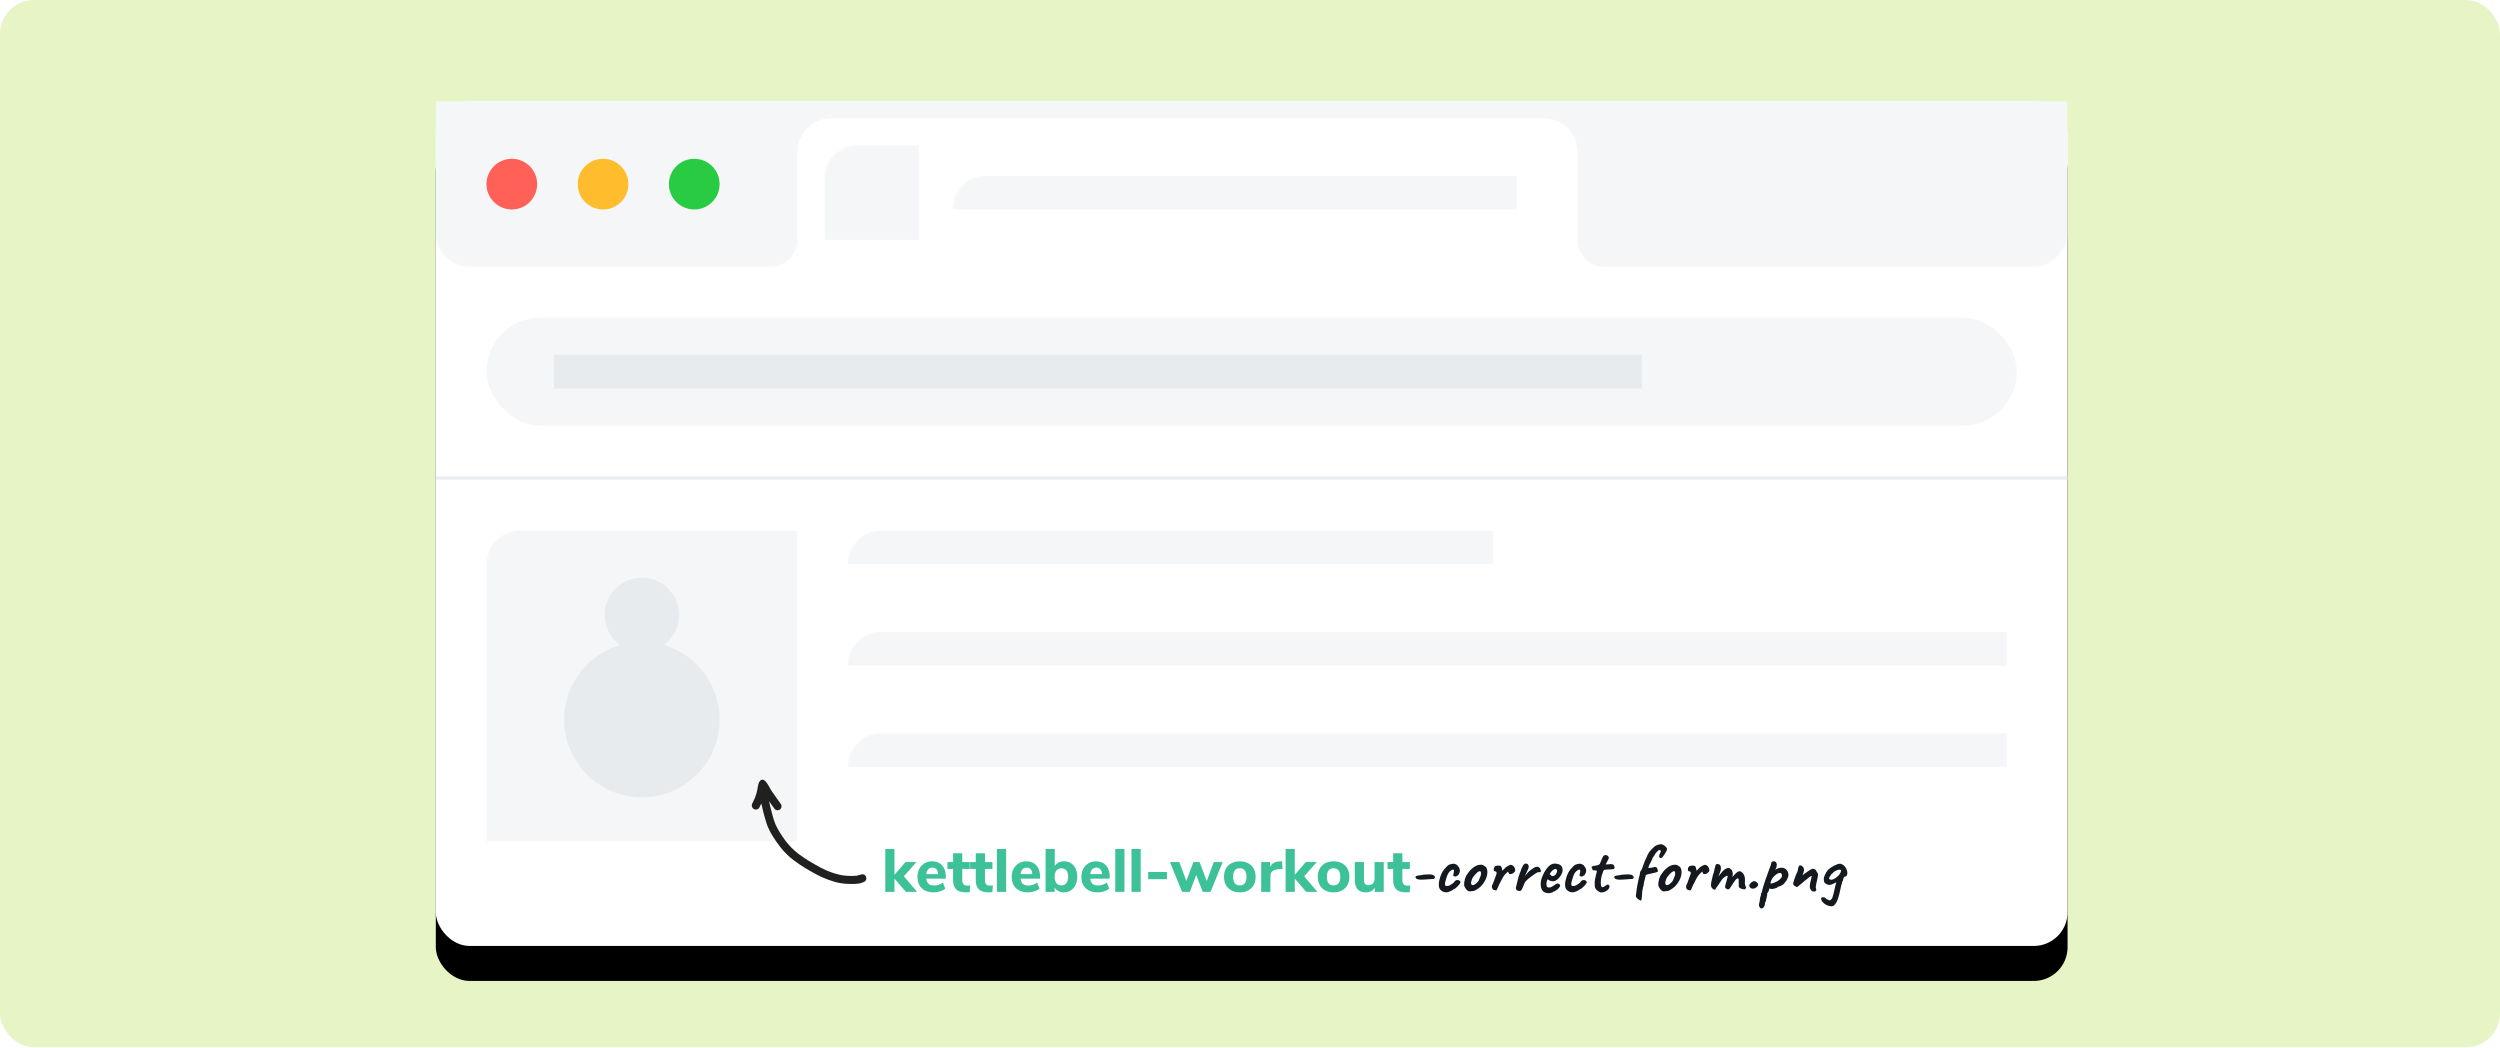 <?xml version="1.0" encoding="UTF-8"?>
<svg width="1500px" height="629px" viewBox="0 0 1500 629" version="1.1" xmlns="http://www.w3.org/2000/svg" xmlns:xlink="http://www.w3.org/1999/xlink">
    <!-- Generator: Sketch 56.3 (81716) - https://sketch.com -->
    <title>graphic-visual-8</title>
    <desc>Created with Sketch.</desc>
    <defs>
        <rect id="path-1" x="0" y="0" width="979.054" height="506.757" rx="20.27"></rect>
        <filter x="-7.4%" y="-10.1%" width="114.7%" height="128.4%" filterUnits="objectBoundingBox" id="filter-3">
            <feOffset dx="0" dy="21" in="SourceAlpha" result="shadowOffsetOuter1"></feOffset>
            <feGaussianBlur stdDeviation="20.5" in="shadowOffsetOuter1" result="shadowBlurOuter1"></feGaussianBlur>
            <feColorMatrix values="0 0 0 0 0   0 0 0 0 0   0 0 0 0 0  0 0 0 0.05 0" type="matrix" in="shadowBlurOuter1"></feColorMatrix>
        </filter>
    </defs>
    <g id="Page-1" stroke="none" stroke-width="1" fill="none" fill-rule="evenodd">
        <g id="hires-graphics" transform="translate(-250, -6107)">
            <g id="graphic-visual-8" transform="translate(250, 6107)">
                <rect id="Rectangle" fill="#E7F5C6" x="0" y="0" width="1500" height="628.378" rx="20.27"></rect>
                <g id="Group" transform="translate(261.486, 60.811)">
                    <mask id="mask-2" fill="white">
                        <use xlink:href="#path-1"></use>
                    </mask>
                    <g id="Rectangle">
                        <use fill="black" fill-opacity="1" filter="url(#filter-3)" xlink:href="#path-1"></use>
                        <use fill="#FFFFFF" fill-rule="evenodd" xlink:href="#path-1"></use>
                    </g>
                    <g id="Group-19" mask="url(#mask-2)">
                        <g transform="translate(0, 129.73)">
                            <rect id="Rectangle" fill="#F4F6F8" x="30.405" y="0" width="918.243" height="64.865" rx="32.432"></rect>
                            <rect id="Rectangle-Copy" fill="#E7EBEE" x="70.946" y="22.297" width="652.703" height="20.27"></rect>
                            <rect id="Rectangle" fill="#EAEDF2" x="0" y="95.27" width="979.054" height="2.027"></rect>
                        </g>
                    </g>
                    <rect id="Rectangle" fill="#F4F6F8" mask="url(#mask-2)" x="247.297" y="257.432" width="387.162" height="20.27"></rect>
                    <rect id="Rectangle" fill="#F4F6F8" mask="url(#mask-2)" x="30.405" y="257.432" width="186.486" height="186.486"></rect>
                    <circle id="Oval" fill="#E7EBEE" mask="url(#mask-2)" cx="123.649" cy="308.108" r="22.297"></circle>
                    <circle id="Oval-Copy-3" fill="#E7EBEE" mask="url(#mask-2)" cx="123.649" cy="370.946" r="46.622"></circle>
                    <path d="M288.803,474.324 L282.053,474.324 L275.193,466.334 L275.193,474.324 L269.684,474.324 L269.684,448.601 L275.193,448.601 L275.193,464.072 L281.797,456.446 L288.365,456.446 L280.849,464.984 L288.803,474.324 Z M305.988,466.407 L294.312,466.407 C294.482,467.842 294.951,468.882 295.717,469.526 C296.483,470.171 297.572,470.493 298.982,470.493 C299.907,470.493 300.825,470.341 301.737,470.037 C302.649,469.733 303.482,469.301 304.236,468.742 L305.696,472.427 C304.82,473.108 303.756,473.643 302.503,474.032 C301.251,474.422 299.992,474.616 298.727,474.616 C295.711,474.616 293.333,473.783 291.594,472.117 C289.855,470.451 288.985,468.182 288.985,465.312 C288.985,463.488 289.362,461.87 290.116,460.459 C290.87,459.049 291.916,457.948 293.254,457.157 C294.592,456.367 296.112,455.972 297.815,455.972 C300.32,455.972 302.309,456.786 303.78,458.416 C305.252,460.046 305.988,462.259 305.988,465.057 L305.988,466.407 Z M297.961,459.766 C296.915,459.766 296.082,460.101 295.461,460.77 C294.841,461.439 294.458,462.405 294.312,463.67 L301.354,463.67 C301.281,462.381 300.959,461.408 300.387,460.751 C299.816,460.095 299.007,459.766 297.961,459.766 Z M318.868,470.566 C319.427,470.566 320.011,470.53 320.619,470.457 L320.327,474.47 C319.622,474.568 318.916,474.616 318.211,474.616 C315.486,474.616 313.498,474.02 312.245,472.828 C310.993,471.636 310.366,469.824 310.366,467.392 L310.366,460.532 L306.973,460.532 L306.973,456.409 L310.366,456.409 L310.366,451.155 L315.876,451.155 L315.876,456.409 L320.364,456.409 L320.364,460.532 L315.876,460.532 L315.876,467.355 C315.876,469.496 316.873,470.566 318.868,470.566 Z M332.477,470.566 C333.036,470.566 333.62,470.53 334.228,470.457 L333.936,474.47 C333.231,474.568 332.526,474.616 331.82,474.616 C329.096,474.616 327.107,474.02 325.855,472.828 C324.602,471.636 323.976,469.824 323.976,467.392 L323.976,460.532 L320.582,460.532 L320.582,456.409 L323.976,456.409 L323.976,451.155 L329.485,451.155 L329.485,456.409 L333.973,456.409 L333.973,460.532 L329.485,460.532 L329.485,467.355 C329.485,469.496 330.482,470.566 332.477,470.566 Z M336.673,474.324 L336.673,448.601 L342.182,448.601 L342.182,474.324 L336.673,474.324 Z M362.542,466.407 L350.866,466.407 C351.036,467.842 351.505,468.882 352.271,469.526 C353.037,470.171 354.126,470.493 355.536,470.493 C356.461,470.493 357.379,470.341 358.291,470.037 C359.203,469.733 360.036,469.301 360.791,468.742 L362.25,472.427 C361.374,473.108 360.31,473.643 359.057,474.032 C357.805,474.422 356.546,474.616 355.281,474.616 C352.265,474.616 349.887,473.783 348.148,472.117 C346.409,470.451 345.539,468.182 345.539,465.312 C345.539,463.488 345.916,461.87 346.67,460.459 C347.424,459.049 348.47,457.948 349.808,457.157 C351.146,456.367 352.666,455.972 354.369,455.972 C356.874,455.972 358.863,456.786 360.334,458.416 C361.806,460.046 362.542,462.259 362.542,465.057 L362.542,466.407 Z M354.515,459.766 C353.469,459.766 352.636,460.101 352.016,460.77 C351.395,461.439 351.012,462.405 350.866,463.67 L357.908,463.67 C357.835,462.381 357.513,461.408 356.941,460.751 C356.37,460.095 355.561,459.766 354.515,459.766 Z M376.954,455.972 C378.511,455.972 379.885,456.349 381.077,457.103 C382.269,457.857 383.199,458.933 383.868,460.332 C384.537,461.73 384.872,463.354 384.872,465.203 C384.872,467.051 384.537,468.687 383.868,470.11 C383.199,471.533 382.263,472.64 381.059,473.43 C379.855,474.221 378.486,474.616 376.954,474.616 C375.714,474.616 374.595,474.355 373.597,473.832 C372.6,473.309 371.834,472.585 371.299,471.661 L371.299,474.324 L365.862,474.324 L365.862,448.601 L371.372,448.601 L371.372,458.818 C371.907,457.918 372.667,457.218 373.652,456.72 C374.637,456.221 375.738,455.972 376.954,455.972 Z M375.349,470.42 C376.638,470.42 377.635,469.964 378.341,469.052 C379.046,468.14 379.399,466.857 379.399,465.203 C379.399,463.573 379.046,462.326 378.341,461.463 C377.635,460.599 376.638,460.168 375.349,460.168 C374.059,460.168 373.062,460.611 372.357,461.499 C371.651,462.387 371.299,463.646 371.299,465.276 C371.299,466.93 371.651,468.201 372.357,469.089 C373.062,469.976 374.059,470.42 375.349,470.42 Z M404.355,466.407 L392.68,466.407 C392.85,467.842 393.318,468.882 394.084,469.526 C394.851,470.171 395.939,470.493 397.35,470.493 C398.274,470.493 399.193,470.341 400.105,470.037 C401.017,469.733 401.85,469.301 402.604,468.742 L404.064,472.427 C403.188,473.108 402.124,473.643 400.871,474.032 C399.618,474.422 398.359,474.616 397.095,474.616 C394.078,474.616 391.701,473.783 389.961,472.117 C388.222,470.451 387.353,468.182 387.353,465.312 C387.353,463.488 387.73,461.87 388.484,460.459 C389.238,459.049 390.284,457.948 391.622,457.157 C392.959,456.367 394.48,455.972 396.182,455.972 C398.688,455.972 400.676,456.786 402.148,458.416 C403.62,460.046 404.355,462.259 404.355,465.057 L404.355,466.407 Z M396.328,459.766 C395.282,459.766 394.449,460.101 393.829,460.77 C393.209,461.439 392.826,462.405 392.68,463.67 L399.722,463.67 C399.649,462.381 399.326,461.408 398.755,460.751 C398.183,460.095 397.374,459.766 396.328,459.766 Z M407.676,474.324 L407.676,448.601 L413.185,448.601 L413.185,474.324 L407.676,474.324 Z M417.418,474.324 L417.418,448.601 L422.927,448.601 L422.927,474.324 L417.418,474.324 Z M427.415,466.699 L427.415,462.393 L438.689,462.393 L438.689,466.699 L427.415,466.699 Z M466.747,456.409 L472.111,456.409 L464.85,474.324 L460.18,474.324 L456.239,464.218 L452.408,474.324 L447.774,474.324 L440.477,456.409 L446.096,456.409 L450.328,467.757 L454.561,456.409 L458.282,456.409 L462.551,467.866 L466.747,456.409 Z M482.4,474.616 C480.503,474.616 478.836,474.233 477.401,473.467 C475.966,472.701 474.859,471.618 474.081,470.22 C473.303,468.821 472.914,467.173 472.914,465.276 C472.914,463.378 473.303,461.73 474.081,460.332 C474.859,458.933 475.966,457.857 477.401,457.103 C478.836,456.349 480.503,455.972 482.4,455.972 C484.297,455.972 485.964,456.349 487.399,457.103 C488.834,457.857 489.941,458.933 490.719,460.332 C491.497,461.73 491.886,463.378 491.886,465.276 C491.886,467.173 491.497,468.821 490.719,470.22 C489.941,471.618 488.834,472.701 487.399,473.467 C485.964,474.233 484.297,474.616 482.4,474.616 Z M482.4,470.42 C485.076,470.42 486.414,468.705 486.414,465.276 C486.414,463.549 486.067,462.259 485.374,461.408 C484.68,460.557 483.689,460.131 482.4,460.131 C479.724,460.131 478.386,461.846 478.386,465.276 C478.386,468.705 479.724,470.42 482.4,470.42 Z M508.05,460.496 L504.949,460.824 C503.416,460.97 502.334,461.402 501.701,462.12 C501.069,462.837 500.753,463.792 500.753,464.984 L500.753,474.324 L495.243,474.324 L495.243,456.409 L500.534,456.409 L500.534,459.438 C501.434,457.37 503.295,456.239 506.116,456.045 L507.722,455.935 L508.05,460.496 Z M528.993,474.324 L522.243,474.324 L515.384,466.334 L515.384,474.324 L509.874,474.324 L509.874,448.601 L515.384,448.601 L515.384,464.072 L521.988,456.446 L528.555,456.446 L521.039,464.984 L528.993,474.324 Z M538.662,474.616 C536.765,474.616 535.099,474.233 533.664,473.467 C532.228,472.701 531.122,471.618 530.343,470.22 C529.565,468.821 529.176,467.173 529.176,465.276 C529.176,463.378 529.565,461.73 530.343,460.332 C531.122,458.933 532.228,457.857 533.664,457.103 C535.099,456.349 536.765,455.972 538.662,455.972 C540.559,455.972 542.226,456.349 543.661,457.103 C545.096,457.857 546.203,458.933 546.981,460.332 C547.759,461.73 548.149,463.378 548.149,465.276 C548.149,467.173 547.759,468.821 546.981,470.22 C546.203,471.618 545.096,472.701 543.661,473.467 C542.226,474.233 540.559,474.616 538.662,474.616 Z M538.662,470.42 C541.338,470.42 542.676,468.705 542.676,465.276 C542.676,463.549 542.329,462.259 541.636,461.408 C540.943,460.557 539.951,460.131 538.662,460.131 C535.986,460.131 534.649,461.846 534.649,465.276 C534.649,468.705 535.986,470.42 538.662,470.42 Z M568.764,456.409 L568.764,474.324 L563.4,474.324 L563.4,471.77 C562.841,472.695 562.105,473.4 561.193,473.886 C560.28,474.373 559.253,474.616 558.109,474.616 C555.847,474.616 554.163,473.99 553.056,472.737 C551.949,471.484 551.396,469.593 551.396,467.064 L551.396,456.409 L556.905,456.409 L556.905,467.173 C556.905,468.243 557.13,469.034 557.58,469.545 C558.03,470.055 558.718,470.311 559.642,470.311 C560.712,470.311 561.582,469.946 562.251,469.216 C562.92,468.486 563.254,467.526 563.254,466.334 L563.254,456.409 L568.764,456.409 Z M582.92,470.566 C583.48,470.566 584.064,470.53 584.672,470.457 L584.38,474.47 C583.674,474.568 582.969,474.616 582.264,474.616 C579.539,474.616 577.551,474.02 576.298,472.828 C575.045,471.636 574.419,469.824 574.419,467.392 L574.419,460.532 L571.026,460.532 L571.026,456.409 L574.419,456.409 L574.419,451.155 L579.928,451.155 L579.928,456.409 L584.416,456.409 L584.416,460.532 L579.928,460.532 L579.928,467.355 C579.928,469.496 580.926,470.566 582.92,470.566 Z" id="kettlebell-workout" fill="#3DC199" fill-rule="nonzero" mask="url(#mask-2)"></path>
                    <path d="M591.02,467.003 C590.453,467.003 589.956,466.932 589.53,466.79 C588.821,466.79 588.31,466.506 587.998,465.939 C587.856,465.768 587.785,465.584 587.785,465.385 C587.785,464.903 588.58,464.576 590.169,464.406 C591.957,464.009 593.943,463.81 596.128,463.81 C597.491,463.81 598.484,464.108 599.108,464.704 C599.364,464.959 599.491,465.257 599.491,465.598 C599.491,465.91 599.356,466.166 599.087,466.364 C598.817,466.563 598.484,466.634 598.086,466.577 L595.107,466.79 C594.965,466.79 594.468,466.825 593.617,466.896 C592.766,466.967 591.9,467.003 591.02,467.003 Z M607.068,474.495 C606.728,474.551 606.458,474.58 606.259,474.58 C605.096,474.58 604.067,474.204 603.173,473.452 C602.279,472.7 601.832,471.742 601.832,470.578 L601.79,469.897 C601.79,468.564 602.088,467.017 602.684,465.257 C603.28,463.498 604.018,462.065 604.897,460.958 C605.607,460.135 606.217,459.468 606.728,458.957 C607.239,458.447 607.707,458.106 608.132,457.936 C608.501,457.794 608.97,457.666 609.537,457.553 C610.105,457.439 610.53,457.382 610.814,457.382 C611.382,457.524 611.914,457.723 612.41,457.978 C612.907,458.234 613.155,458.518 613.155,458.83 L613.368,459.043 C613.567,459.043 613.801,459.355 614.071,459.979 C614.34,460.603 614.475,461.171 614.475,461.682 C614.475,461.937 614.432,462.15 614.347,462.32 C614.234,462.859 614.014,463.384 613.688,463.895 C613.361,464.406 613.084,464.661 612.857,464.661 C612.545,464.661 612.389,464.747 612.389,464.917 C612.389,465.059 612.219,465.13 611.878,465.13 C611.595,465.13 611.297,465.066 610.984,464.938 C610.672,464.81 610.488,464.647 610.431,464.449 C610.431,464.307 610.545,463.739 610.772,462.746 C610.857,462.32 610.899,461.966 610.899,461.682 C610.899,461.171 610.729,460.916 610.389,460.916 C610.303,460.916 610.091,460.972 609.75,461.086 C609.012,461.483 608.423,461.944 607.983,462.469 C607.544,462.994 607.153,463.711 606.813,464.619 C606.472,465.527 606.075,466.847 605.621,468.578 C605.536,468.918 605.493,469.23 605.493,469.514 C605.493,469.855 605.536,470.131 605.621,470.344 C605.706,470.557 605.791,470.678 605.876,470.706 C606.018,470.763 606.274,470.791 606.643,470.791 C607.352,470.791 607.92,470.664 608.345,470.408 C608.856,470.124 609.353,469.805 609.835,469.45 C610.318,469.096 610.616,468.876 610.729,468.791 C610.786,468.734 610.899,468.571 611.07,468.301 C611.24,468.031 611.424,467.854 611.623,467.769 C611.793,467.514 612.006,467.357 612.261,467.301 C612.517,467.244 612.772,467.216 613.028,467.216 L613.539,467.216 C613.907,467.329 614.262,467.584 614.603,467.982 C614.943,468.379 615,468.634 614.773,468.748 C614.688,468.748 614.631,468.776 614.603,468.833 C614.574,468.89 614.56,468.932 614.56,468.961 C614.617,469.103 614.39,469.479 613.879,470.089 C613.368,470.699 612.801,471.281 612.176,471.834 C611.552,472.388 611.126,472.664 610.899,472.664 C610.786,472.664 610.686,472.678 610.601,472.707 C610.516,472.735 610.474,472.806 610.474,472.92 C610.474,473.033 610.041,473.296 609.175,473.707 C608.31,474.119 607.607,474.381 607.068,474.495 Z M620.307,474.026 C619.966,474.026 619.697,473.97 619.498,473.856 C619.299,473.743 619.016,473.53 618.647,473.218 C618.079,472.622 617.639,472.004 617.327,471.366 C617.015,470.727 616.901,470.167 616.986,469.684 C617.072,469.486 617.107,469.287 617.093,469.089 C617.079,468.89 617.072,468.762 617.072,468.705 C616.958,468.592 616.901,468.514 616.901,468.471 C616.901,468.429 616.93,468.386 616.986,468.344 C617.043,468.301 617.086,468.251 617.114,468.195 C617.284,468.195 617.341,468.039 617.284,467.726 C617.228,467.499 617.327,467.003 617.582,466.236 C617.838,465.47 618.164,464.761 618.561,464.108 C618.874,463.597 619.335,462.959 619.945,462.193 C620.555,461.426 621.101,460.845 621.584,460.447 C623.003,459.227 624.28,458.489 625.415,458.234 C625.982,458.092 626.536,458.021 627.075,458.021 C627.898,458.021 628.536,458.248 628.991,458.702 C629.615,458.957 630.069,459.326 630.353,459.809 C630.636,460.291 630.821,460.93 630.906,461.724 C630.934,461.895 630.949,462.178 630.949,462.576 C630.949,464.676 630.154,466.861 628.565,469.131 C627.912,470.068 627.259,470.82 626.607,471.387 C625.954,471.955 625.159,472.522 624.223,473.09 C623.712,473.43 623.173,473.657 622.605,473.771 C622.038,473.884 621.272,473.97 620.307,474.026 Z M624.649,468.833 C625.188,468.351 625.578,467.861 625.819,467.365 C626.06,466.868 626.408,465.995 626.862,464.747 C627.032,464.491 627.118,463.98 627.118,463.214 C627.118,462.533 627.018,462.15 626.82,462.065 C626.678,461.951 626.507,461.895 626.309,461.895 C626.053,461.895 625.642,462.093 625.074,462.491 C624.081,463.342 623.251,464.229 622.584,465.151 C621.917,466.073 621.456,467.13 621.201,468.322 C621.172,468.436 621.158,468.606 621.158,468.833 C621.158,469.798 621.499,470.28 622.18,470.28 C622.832,470.28 623.655,469.798 624.649,468.833 Z M636.099,473.43 C635.872,473.43 635.553,473.374 635.142,473.26 C634.73,473.147 634.482,473.047 634.397,472.962 C634.226,472.82 634.056,472.6 633.886,472.302 C633.716,472.004 633.63,471.657 633.63,471.259 C633.63,470.635 633.857,469.982 634.311,469.301 C634.482,468.961 634.907,467.783 635.589,465.768 L636.44,463.427 C636.497,462.945 636.468,462.597 636.355,462.384 C636.241,462.171 636,462.051 635.631,462.022 C635.319,462.022 635.092,461.916 634.95,461.703 C634.808,461.49 634.737,461.143 634.737,460.66 C634.822,459.837 635.149,459.241 635.716,458.872 C636.17,458.645 636.795,458.532 637.589,458.532 C638.299,458.532 638.767,458.631 638.994,458.83 C639.221,459 639.42,459.383 639.59,459.979 C639.76,460.575 639.888,461.128 639.973,461.639 C640.115,461.554 640.484,461.171 641.08,460.49 L642.016,459.511 C642.499,459.17 643.052,458.844 643.676,458.532 C644.301,458.22 644.741,458.064 644.996,458.064 C645.28,458.064 645.649,458.205 646.103,458.489 C646.557,458.773 646.855,459.043 646.997,459.298 C647.422,460.093 647.635,460.745 647.635,461.256 C647.635,461.653 647.536,461.966 647.337,462.193 C646.571,463.157 645.72,463.64 644.783,463.64 C644.556,463.64 644.372,463.626 644.23,463.597 C644.088,463.569 643.918,463.37 643.719,463.001 C643.52,462.632 643.407,462.349 643.378,462.15 C643.378,462.065 643.173,462.228 642.761,462.64 L641.974,463.427 L641.25,464.193 C640.796,464.732 640.335,465.442 639.867,466.322 C639.398,467.201 638.71,468.535 637.802,470.323 L637.249,471.643 C636.965,472.295 636.752,472.756 636.61,473.026 C636.468,473.296 636.298,473.43 636.099,473.43 Z M649.423,473.686 C649.224,473.686 648.962,473.544 648.635,473.26 C648.309,472.976 648.118,472.721 648.061,472.494 C648.032,472.437 648.018,472.309 648.018,472.111 C648.018,471.742 648.189,471.018 648.529,469.94 L648.827,468.578 C649.111,467.329 649.366,466.279 649.593,465.428 C649.678,465.257 649.849,464.775 650.104,463.98 C650.274,463.356 650.501,462.746 650.785,462.15 C651.126,460.873 651.665,459.61 652.403,458.361 C652.488,458.22 652.63,458.049 652.828,457.851 C653.027,457.652 653.169,457.553 653.254,457.553 C653.424,457.382 653.666,457.297 653.978,457.297 C654.432,457.297 654.843,457.453 655.212,457.766 C655.581,458.191 655.766,458.645 655.766,459.128 C655.766,459.667 655.567,460.334 655.17,461.128 C654.943,461.753 654.574,462.547 654.063,463.512 C653.666,464.222 653.424,464.69 653.339,464.917 C653.68,464.463 654.418,463.611 655.553,462.363 C655.893,461.994 656.22,461.689 656.532,461.448 C656.844,461.206 657.312,460.887 657.936,460.49 C658.561,460.036 659.057,459.717 659.426,459.532 C659.795,459.348 660.221,459.255 660.703,459.255 C660.93,459.255 661.101,459.27 661.214,459.298 C661.583,459.27 661.973,459.511 662.385,460.022 C662.796,460.532 663.002,461.114 663.002,461.767 C663.002,462.022 662.959,462.278 662.874,462.533 C662.534,462.476 662.293,462.448 662.151,462.448 C661.583,462.448 661.079,462.561 660.64,462.789 C660.2,463.016 659.838,463.235 659.554,463.448 C659.27,463.661 659.086,463.796 659.001,463.853 C658.007,464.505 656.83,465.385 655.468,466.492 C654.786,467.059 654.276,467.556 653.935,467.982 C653.595,468.407 653.325,468.861 653.126,469.344 C653.07,469.514 652.8,470.174 652.318,471.323 C651.835,472.473 651.466,473.147 651.211,473.345 C651.069,473.657 650.7,473.814 650.104,473.814 C649.792,473.814 649.565,473.771 649.423,473.686 Z M667.77,475.091 C664.534,475.091 662.917,473.246 662.917,469.557 C662.917,468.223 663.25,466.712 663.917,465.023 C664.584,463.335 665.421,461.817 666.429,460.469 C667.436,459.121 668.436,458.22 669.43,457.766 C669.969,457.482 670.593,457.34 671.303,457.34 C672.58,457.34 673.694,457.617 674.644,458.17 C675.595,458.723 676.07,459.766 676.07,461.299 C676.07,462.178 675.772,463.143 675.176,464.193 C674.58,465.243 673.835,466.13 672.942,466.854 C672.048,467.577 671.175,467.939 670.324,467.939 C669.047,467.939 667.968,467.528 667.089,466.705 C666.606,467.67 666.365,468.592 666.365,469.472 C666.365,470.181 666.45,470.727 666.62,471.11 C666.791,471.494 667.188,471.685 667.812,471.685 C668.408,471.685 668.891,471.6 669.259,471.43 C669.628,471.259 669.969,471.061 670.281,470.834 C670.593,470.607 670.834,470.436 671.005,470.323 L671.175,470.238 L671.132,470.238 C671.643,469.954 672.019,469.734 672.26,469.578 C672.502,469.422 672.707,469.316 672.878,469.259 C673.303,469.259 673.701,469.386 674.07,469.642 C674.439,469.897 674.623,470.209 674.623,470.578 C674.623,470.862 674.368,471.323 673.857,471.962 C673.346,472.6 672.821,473.047 672.282,473.303 L671.771,473.558 L671.814,473.558 C671.558,473.899 671.303,474.069 671.047,474.069 L670.707,474.069 C670.593,474.296 670.217,474.523 669.579,474.75 C668.94,474.977 668.337,475.091 667.77,475.091 Z M669.983,464.832 C670.778,464.832 671.437,464.491 671.962,463.81 C672.488,463.129 672.75,462.448 672.75,461.767 C672.75,461.455 672.672,461.171 672.516,460.916 C672.36,460.66 672.154,460.532 671.899,460.532 C671.416,460.532 670.877,460.759 670.281,461.214 C669.685,461.668 669.16,462.264 668.706,463.001 L668.153,463.895 C668.266,463.839 668.351,463.81 668.408,463.81 C668.635,463.81 668.805,463.909 668.919,464.108 C669.032,464.307 669.16,464.477 669.302,464.619 C669.444,464.761 669.671,464.832 669.983,464.832 Z M682.839,474.495 C682.498,474.551 682.228,474.58 682.03,474.58 C680.866,474.58 679.838,474.204 678.944,473.452 C678.05,472.7 677.603,471.742 677.603,470.578 L677.56,469.897 C677.56,468.564 677.858,467.017 678.454,465.257 C679.05,463.498 679.788,462.065 680.668,460.958 C681.377,460.135 681.987,459.468 682.498,458.957 C683.009,458.447 683.477,458.106 683.903,457.936 C684.272,457.794 684.74,457.666 685.307,457.553 C685.875,457.439 686.301,457.382 686.584,457.382 C687.152,457.524 687.684,457.723 688.181,457.978 C688.677,458.234 688.926,458.518 688.926,458.83 L689.139,459.043 C689.337,459.043 689.571,459.355 689.841,459.979 C690.11,460.603 690.245,461.171 690.245,461.682 C690.245,461.937 690.203,462.15 690.118,462.32 C690.004,462.859 689.784,463.384 689.458,463.895 C689.131,464.406 688.855,464.661 688.628,464.661 C688.316,464.661 688.159,464.747 688.159,464.917 C688.159,465.059 687.989,465.13 687.649,465.13 C687.365,465.13 687.067,465.066 686.755,464.938 C686.443,464.81 686.258,464.647 686.201,464.449 C686.201,464.307 686.315,463.739 686.542,462.746 C686.627,462.32 686.67,461.966 686.67,461.682 C686.67,461.171 686.499,460.916 686.159,460.916 C686.074,460.916 685.861,460.972 685.52,461.086 C684.782,461.483 684.194,461.944 683.754,462.469 C683.314,462.994 682.924,463.711 682.583,464.619 C682.243,465.527 681.845,466.847 681.391,468.578 C681.306,468.918 681.264,469.23 681.264,469.514 C681.264,469.855 681.306,470.131 681.391,470.344 C681.476,470.557 681.561,470.678 681.647,470.706 C681.789,470.763 682.044,470.791 682.413,470.791 C683.122,470.791 683.69,470.664 684.116,470.408 C684.626,470.124 685.123,469.805 685.605,469.45 C686.088,469.096 686.386,468.876 686.499,468.791 C686.556,468.734 686.67,468.571 686.84,468.301 C687.01,468.031 687.195,467.854 687.393,467.769 C687.564,467.514 687.776,467.357 688.032,467.301 C688.287,467.244 688.543,467.216 688.798,467.216 L689.309,467.216 C689.678,467.329 690.032,467.584 690.373,467.982 C690.714,468.379 690.77,468.634 690.543,468.748 C690.458,468.748 690.401,468.776 690.373,468.833 C690.345,468.89 690.33,468.932 690.33,468.961 C690.387,469.103 690.16,469.479 689.649,470.089 C689.139,470.699 688.571,471.281 687.947,471.834 C687.322,472.388 686.897,472.664 686.67,472.664 C686.556,472.664 686.457,472.678 686.372,472.707 C686.286,472.735 686.244,472.806 686.244,472.92 C686.244,473.033 685.811,473.296 684.946,473.707 C684.08,474.119 683.378,474.381 682.839,474.495 Z M698.716,474.58 C698.092,474.409 697.283,473.884 696.29,473.005 C695.807,472.38 695.524,471.82 695.439,471.323 C695.353,470.827 695.311,469.841 695.311,468.365 C695.311,467.684 695.651,465.981 696.332,463.257 C696.361,463.143 696.46,462.76 696.63,462.107 C696.716,461.795 696.602,461.597 696.29,461.511 C695.978,461.426 695.538,461.384 694.97,461.384 C694.488,461.384 694.204,461.355 694.119,461.299 C694.034,461.27 693.984,461.143 693.97,460.916 C693.956,460.689 693.949,460.532 693.949,460.447 C693.949,460.362 693.885,460.277 693.757,460.192 C693.629,460.107 693.537,460.022 693.48,459.936 C693.395,459.823 693.466,459.61 693.693,459.298 C693.92,458.986 694.176,458.801 694.459,458.745 C694.63,458.716 694.999,458.674 695.566,458.617 C696.134,458.56 696.68,458.447 697.205,458.276 C697.73,458.106 698.12,457.865 698.376,457.553 C698.745,456.588 699.177,455.566 699.674,454.488 C700.171,453.409 700.518,452.771 700.717,452.572 C701.171,452.345 701.582,452.232 701.951,452.232 C702.576,452.232 703.058,452.487 703.399,452.998 C703.484,453.111 703.583,453.225 703.697,453.339 C703.81,453.452 703.867,453.58 703.867,453.722 C703.867,453.92 703.775,454.232 703.59,454.658 C703.406,455.084 703.044,455.779 702.505,456.744 L701.951,457.808 C702.036,457.836 702.235,457.851 702.547,457.851 C702.859,457.851 703.115,457.836 703.314,457.808 C703.938,457.695 704.42,457.638 704.761,457.638 C705.016,457.638 705.201,457.652 705.314,457.68 C706.506,457.68 707.159,458.333 707.272,459.639 C707.329,459.979 707.208,460.256 706.91,460.469 C706.612,460.681 706.095,460.788 705.357,460.788 C702.434,460.901 700.958,461.029 700.93,461.171 C700.788,461.256 700.561,461.696 700.249,462.491 C699.936,463.285 699.681,464.037 699.482,464.747 C699.142,466.222 698.972,467.613 698.972,468.918 C698.972,470.167 699.156,470.976 699.525,471.345 C699.639,471.458 699.795,471.515 699.993,471.515 C700.504,471.515 701.228,471.132 702.164,470.366 C702.476,470.082 702.817,469.94 703.186,469.94 C703.498,469.94 703.746,470.053 703.931,470.28 C704.115,470.507 704.207,470.805 704.207,471.174 C704.207,471.6 704.066,472.011 703.782,472.409 C703.356,473.061 702.718,473.601 701.866,474.026 C701.015,474.452 700.206,474.665 699.44,474.665 C699.099,474.665 698.858,474.636 698.716,474.58 Z M710.252,467.003 C709.684,467.003 709.188,466.932 708.762,466.79 C708.053,466.79 707.542,466.506 707.23,465.939 C707.088,465.768 707.017,465.584 707.017,465.385 C707.017,464.903 707.811,464.576 709.401,464.406 C711.189,464.009 713.175,463.81 715.36,463.81 C716.722,463.81 717.716,464.108 718.34,464.704 C718.595,464.959 718.723,465.257 718.723,465.598 C718.723,465.91 718.588,466.166 718.319,466.364 C718.049,466.563 717.716,466.634 717.318,466.577 L714.339,466.79 C714.197,466.79 713.7,466.825 712.849,466.896 C711.997,466.967 711.132,467.003 710.252,467.003 Z M723.15,479.475 C722.98,479.589 722.59,479.454 721.979,479.071 C721.369,478.687 720.866,478.269 720.468,477.815 C720.298,477.645 720.184,477.481 720.128,477.325 C720.071,477.169 720.043,476.964 720.043,476.708 L720.128,475.644 C720.27,475.218 720.341,474.722 720.341,474.154 C720.341,473.927 720.44,473.21 720.639,472.004 C720.837,470.798 720.993,469.926 721.107,469.386 L721.234,468.876 C721.461,467.939 721.632,467.074 721.745,466.279 C721.972,465.57 722.164,464.867 722.32,464.172 C722.476,463.477 722.554,463.001 722.554,462.746 C722.554,462.235 722.753,461.866 723.15,461.639 C723.178,461.412 723.391,460.944 723.789,460.234 C724.47,458.305 724.973,456.921 725.3,456.084 C725.626,455.247 725.974,454.516 726.343,453.892 C726.853,452.473 727.265,451.579 727.577,451.21 C727.776,450.728 728.315,450.018 729.195,449.082 C730.074,448.145 730.855,447.393 731.536,446.826 C732.955,446.088 734.147,445.719 735.111,445.719 C735.934,445.719 736.885,446.23 737.964,447.251 C738.361,447.677 738.588,447.961 738.645,448.103 C738.701,448.245 738.73,448.514 738.73,448.911 C738.616,449.451 738.12,450.401 737.24,451.764 C736.36,453.126 735.807,453.821 735.58,453.849 C735.239,453.963 735.012,454.02 734.899,454.02 C734.643,454.02 734.43,453.934 734.26,453.764 C734.09,453.594 734.005,453.339 734.005,452.998 C734.005,452.459 734.175,451.834 734.516,451.125 C734.856,450.671 735.026,450.274 735.026,449.933 C735.026,449.451 734.643,449.209 733.877,449.209 C733.65,449.323 733.203,449.727 732.536,450.423 C731.869,451.118 731.536,451.551 731.536,451.721 C731.507,451.778 731.429,451.927 731.302,452.168 C731.174,452.409 730.982,452.686 730.727,452.998 C730.216,453.707 729.961,454.147 729.961,454.318 C729.961,454.686 729.876,454.871 729.705,454.871 C729.677,454.928 729.613,455.091 729.514,455.36 C729.415,455.63 729.28,455.921 729.109,456.233 C728.996,456.489 728.854,456.772 728.684,457.084 C728.514,457.397 728.372,457.609 728.258,457.723 L728.301,457.723 C728.216,457.922 728.059,458.298 727.832,458.851 C727.605,459.404 727.492,459.724 727.492,459.809 C727.492,459.922 727.662,459.979 728.003,459.979 C728.627,459.979 729.507,459.823 730.642,459.511 C731.011,459.397 731.28,459.341 731.451,459.341 C731.649,459.341 731.933,459.397 732.302,459.511 C732.614,459.709 732.87,460.149 733.068,460.83 C733.267,461.511 733.309,461.937 733.196,462.107 C733.168,462.221 732.863,462.377 732.281,462.576 C731.699,462.774 731.096,462.93 730.472,463.044 L728.726,463.427 C727.109,463.768 726.3,463.995 726.3,464.108 C726.186,464.108 726.087,464.165 726.002,464.278 C725.917,464.392 725.874,464.505 725.874,464.619 C725.874,465.016 725.818,465.314 725.704,465.513 C725.562,465.91 725.328,466.861 725.002,468.365 C724.675,469.869 724.512,470.791 724.512,471.132 C724.285,471.416 724.172,471.926 724.172,472.664 C724.001,472.976 723.916,473.331 723.916,473.728 C723.916,473.899 723.902,474.041 723.874,474.154 C723.874,474.296 723.845,474.636 723.789,475.176 C723.732,475.715 723.703,476.211 723.703,476.666 L723.576,477.9 C723.547,478.241 723.505,478.553 723.448,478.836 C723.391,479.12 723.292,479.333 723.15,479.475 Z M736.814,474.026 C736.474,474.026 736.204,473.97 736.005,473.856 C735.807,473.743 735.523,473.53 735.154,473.218 C734.586,472.622 734.147,472.004 733.834,471.366 C733.522,470.727 733.409,470.167 733.494,469.684 C733.579,469.486 733.615,469.287 733.6,469.089 C733.586,468.89 733.579,468.762 733.579,468.705 C733.466,468.592 733.409,468.514 733.409,468.471 C733.409,468.429 733.437,468.386 733.494,468.344 C733.551,468.301 733.593,468.251 733.622,468.195 C733.792,468.195 733.849,468.039 733.792,467.726 C733.735,467.499 733.834,467.003 734.09,466.236 C734.345,465.47 734.672,464.761 735.069,464.108 C735.381,463.597 735.842,462.959 736.452,462.193 C737.063,461.426 737.609,460.845 738.091,460.447 C739.51,459.227 740.787,458.489 741.922,458.234 C742.49,458.092 743.043,458.021 743.582,458.021 C744.405,458.021 745.044,458.248 745.498,458.702 C746.122,458.957 746.576,459.326 746.86,459.809 C747.144,460.291 747.328,460.93 747.414,461.724 C747.442,461.895 747.456,462.178 747.456,462.576 C747.456,464.676 746.661,466.861 745.072,469.131 C744.42,470.068 743.767,470.82 743.114,471.387 C742.461,471.955 741.667,472.522 740.73,473.09 C740.22,473.43 739.68,473.657 739.113,473.771 C738.545,473.884 737.779,473.97 736.814,474.026 Z M741.156,468.833 C741.695,468.351 742.085,467.861 742.327,467.365 C742.568,466.868 742.916,465.995 743.37,464.747 C743.54,464.491 743.625,463.98 743.625,463.214 C743.625,462.533 743.526,462.15 743.327,462.065 C743.185,461.951 743.015,461.895 742.816,461.895 C742.561,461.895 742.149,462.093 741.582,462.491 C740.589,463.342 739.758,464.229 739.092,465.151 C738.425,466.073 737.964,467.13 737.708,468.322 C737.68,468.436 737.666,468.606 737.666,468.833 C737.666,469.798 738.006,470.28 738.687,470.28 C739.34,470.28 740.163,469.798 741.156,468.833 Z M752.607,473.43 C752.38,473.43 752.06,473.374 751.649,473.26 C751.237,473.147 750.989,473.047 750.904,472.962 C750.734,472.82 750.564,472.6 750.393,472.302 C750.223,472.004 750.138,471.657 750.138,471.259 C750.138,470.635 750.365,469.982 750.819,469.301 C750.989,468.961 751.415,467.783 752.096,465.768 L752.947,463.427 C753.004,462.945 752.976,462.597 752.862,462.384 C752.749,462.171 752.507,462.051 752.139,462.022 C751.826,462.022 751.599,461.916 751.457,461.703 C751.316,461.49 751.245,461.143 751.245,460.66 C751.33,459.837 751.656,459.241 752.224,458.872 C752.678,458.645 753.302,458.532 754.097,458.532 C754.806,458.532 755.274,458.631 755.501,458.83 C755.728,459 755.927,459.383 756.097,459.979 C756.268,460.575 756.395,461.128 756.48,461.639 C756.622,461.554 756.991,461.171 757.587,460.49 L758.524,459.511 C759.006,459.17 759.559,458.844 760.184,458.532 C760.808,458.22 761.248,458.064 761.503,458.064 C761.787,458.064 762.156,458.205 762.61,458.489 C763.064,458.773 763.362,459.043 763.504,459.298 C763.93,460.093 764.143,460.745 764.143,461.256 C764.143,461.653 764.043,461.966 763.845,462.193 C763.078,463.157 762.227,463.64 761.291,463.64 C761.064,463.64 760.879,463.626 760.737,463.597 C760.595,463.569 760.425,463.37 760.226,463.001 C760.028,462.632 759.914,462.349 759.886,462.15 C759.886,462.065 759.68,462.228 759.269,462.64 L758.481,463.427 L757.757,464.193 C757.303,464.732 756.842,465.442 756.374,466.322 C755.906,467.201 755.218,468.535 754.309,470.323 L753.756,471.643 C753.472,472.295 753.259,472.756 753.118,473.026 C752.976,473.296 752.805,473.43 752.607,473.43 Z M785.809,470.876 C786.008,471.16 786.107,471.43 786.107,471.685 C786.107,471.969 786.008,472.224 785.809,472.451 C785.611,472.678 785.441,472.792 785.299,472.792 C784.618,472.792 783.858,472.629 783.021,472.302 C782.184,471.976 781.766,471.501 781.766,470.876 L781.766,468.237 C781.766,467.102 781.666,466.449 781.468,466.279 C781.042,466.052 780.474,466.371 779.765,467.237 C779.055,468.102 778.19,469.386 777.168,471.089 C776.771,471.714 776.43,472.16 776.147,472.43 C775.863,472.7 775.607,472.834 775.38,472.834 C775.182,472.834 775.011,472.778 774.87,472.664 C773.99,472.409 773.55,471.912 773.55,471.174 C773.55,471.089 773.578,470.905 773.635,470.621 C773.891,469.741 774.167,468.762 774.465,467.684 C774.763,466.605 774.997,465.683 775.168,464.917 C775.082,464.747 774.941,464.661 774.742,464.661 C774.458,464.661 774.132,464.803 773.763,465.087 C773.649,465.172 773.444,465.307 773.146,465.492 C772.848,465.676 772.55,465.917 772.252,466.215 C771.954,466.513 771.649,466.918 771.336,467.428 C771.223,467.627 771.024,467.925 770.741,468.322 C769.322,470.479 768.456,471.699 768.144,471.983 C768.002,472.38 767.867,472.657 767.74,472.813 C767.612,472.969 767.463,473.047 767.293,473.047 C767.179,473.047 767.037,473.005 766.867,472.92 C766.328,472.664 765.895,472.302 765.569,471.834 C765.242,471.366 765.079,470.805 765.079,470.153 C765.079,469.727 765.207,468.876 765.462,467.599 C765.718,466.322 766.001,465.13 766.314,464.023 C766.541,463.569 766.718,463.094 766.846,462.597 C766.973,462.1 767.037,461.753 767.037,461.554 C767.122,461.015 767.293,460.284 767.548,459.362 C767.803,458.44 767.988,457.936 768.101,457.851 C768.272,457.68 768.584,457.595 769.038,457.595 C769.35,457.595 769.648,457.652 769.932,457.766 C770.216,457.879 770.414,458.049 770.528,458.276 C770.897,458.702 771.081,459.284 771.081,460.022 C771.081,460.703 770.939,461.426 770.655,462.193 C770.372,462.845 770.017,463.796 769.591,465.045 L769.676,464.959 C770.357,463.995 771.237,462.916 772.316,461.724 C772.826,461.157 773.401,460.717 774.04,460.405 C774.678,460.093 775.196,459.936 775.593,459.936 C776.274,460.05 776.849,460.383 777.317,460.937 C777.785,461.49 778.076,462.249 778.19,463.214 C778.19,463.555 778.161,463.973 778.105,464.47 C778.048,464.967 778.005,465.286 777.977,465.428 C778.091,465.286 778.381,464.938 778.85,464.385 C779.318,463.831 779.893,463.257 780.574,462.661 C781.198,462.178 781.78,461.937 782.319,461.937 C782.773,461.937 783.17,462.122 783.511,462.491 C784.135,462.859 784.625,463.455 784.979,464.278 C785.334,465.101 785.511,466.038 785.511,467.088 C785.511,467.457 785.497,467.741 785.469,467.939 C785.441,468.138 785.426,468.422 785.426,468.791 C785.426,469.188 785.469,469.564 785.554,469.919 C785.639,470.273 785.724,470.593 785.809,470.876 Z M791.514,472.111 C790.918,472.309 790.464,472.409 790.151,472.409 C789.669,472.409 789.186,472.224 788.704,471.855 C788.278,471.43 788.066,471.004 788.066,470.578 C788.066,469.869 788.591,469.145 789.641,468.407 C790.208,468.039 790.648,467.854 790.96,467.854 C791.187,467.854 791.57,467.968 792.109,468.195 C792.961,468.762 793.386,469.344 793.386,469.94 C793.386,470.734 792.762,471.458 791.514,472.111 Z M795.259,484.285 C794.976,484.285 794.763,484.157 794.621,483.902 C794.593,483.874 794.465,483.703 794.238,483.391 C794.011,483.079 793.897,482.625 793.897,482.029 C793.897,481.916 793.926,481.689 793.982,481.348 C794.295,480.156 794.451,479.333 794.451,478.879 C794.451,478.737 794.479,478.531 794.536,478.262 C794.593,477.992 794.635,477.744 794.664,477.517 C794.777,477.318 794.883,477.013 794.983,476.602 C795.082,476.19 795.132,475.828 795.132,475.516 C795.132,475.374 795.181,475.211 795.281,475.027 C795.38,474.842 795.501,474.693 795.643,474.58 C795.643,474.409 795.685,474.147 795.77,473.792 C795.855,473.437 795.912,473.189 795.941,473.047 C796.082,472.281 796.636,470.465 797.601,467.599 C798.566,464.732 799.389,462.42 800.07,460.66 C800.41,459.866 800.694,459.128 800.921,458.447 C801.148,457.766 801.261,457.283 801.261,456.999 C801.261,456.886 801.297,456.779 801.368,456.68 C801.439,456.581 801.559,456.446 801.73,456.276 C801.957,456.049 802.255,455.935 802.624,455.935 C803.106,455.935 803.574,456.091 804.028,456.403 C804.227,456.716 804.369,456.985 804.454,457.212 C804.539,457.439 804.582,457.695 804.582,457.978 C804.582,458.064 804.553,458.333 804.497,458.787 C804.497,459.383 804.326,459.922 803.986,460.405 C803.645,460.887 803.489,461.114 803.518,461.086 C804.908,460.234 806.199,459.809 807.391,459.809 C808.668,459.809 809.69,460.256 810.456,461.15 C811.222,462.044 811.605,463.101 811.605,464.321 C811.605,464.803 811.378,465.52 810.924,466.471 C810.47,467.421 810.101,468.024 809.818,468.28 C809.647,468.28 809.42,468.578 809.136,469.174 C808.796,469.628 808.15,470.103 807.2,470.6 C806.249,471.096 805.603,471.288 805.263,471.174 C805.234,471.174 805.192,471.21 805.135,471.281 C805.078,471.352 805.05,471.444 805.05,471.557 C805.05,471.671 804.624,471.87 803.773,472.153 C802.922,472.437 802.184,472.579 801.559,472.579 C801.219,472.579 800.964,472.558 800.793,472.515 C800.623,472.473 800.453,472.38 800.282,472.239 C800.084,472.437 799.984,472.622 799.984,472.792 C799.984,473.076 799.843,473.523 799.559,474.133 C799.275,474.743 799.048,475.048 798.878,475.048 C798.849,475.076 798.814,475.133 798.771,475.218 C798.729,475.303 798.764,475.403 798.878,475.516 C798.878,475.601 798.864,475.8 798.835,476.112 C798.807,476.424 798.736,476.666 798.622,476.836 C798.622,477.091 798.58,477.439 798.495,477.879 C798.409,478.319 798.31,478.652 798.197,478.879 C798.197,479.22 798.147,479.553 798.048,479.879 C797.948,480.206 797.842,480.369 797.728,480.369 C797.558,480.426 797.473,480.837 797.473,481.603 C797.445,482.284 797.225,482.895 796.813,483.434 C796.402,483.973 796.011,484.243 795.643,484.243 L795.259,484.285 Z M801.091,469.344 C801.489,469.344 802.233,469.124 803.326,468.684 C804.419,468.244 805.22,467.811 805.731,467.386 C806.384,466.847 806.88,466.35 807.221,465.896 C807.561,465.442 807.732,464.988 807.732,464.534 C807.732,464.136 807.604,463.753 807.349,463.384 C807.15,463.072 806.852,462.916 806.455,462.916 C805.518,462.916 804.298,463.64 802.794,465.087 C802.283,465.626 801.829,466.3 801.432,467.109 C801.034,467.918 800.836,468.535 800.836,468.961 C800.836,469.216 800.921,469.344 801.091,469.344 Z M829.314,464.364 C829.314,464.818 829.086,465.981 828.632,467.854 C828.576,468.109 828.455,468.656 828.271,469.493 C828.086,470.33 827.98,470.961 827.951,471.387 C827.951,471.699 828.015,472.019 828.143,472.345 C828.271,472.671 828.334,472.863 828.334,472.92 C828.334,473.203 828.207,473.48 827.951,473.75 C827.696,474.019 827.37,474.154 826.972,474.154 C826.263,474.154 825.653,473.849 825.142,473.239 C824.631,472.629 824.376,471.827 824.376,470.834 C824.376,469.982 824.688,468.393 825.312,466.066 C825.369,465.754 825.419,465.52 825.461,465.364 C825.504,465.208 825.525,465.073 825.525,464.959 C825.525,464.818 825.482,464.747 825.397,464.747 C825.199,464.747 824.915,464.881 824.546,465.151 C824.177,465.421 823.78,465.726 823.354,466.066 L822.29,466.96 C821.836,467.244 820.885,468.024 819.438,469.301 C819.239,469.443 818.764,469.833 818.012,470.472 C817.26,471.11 816.827,471.43 816.714,471.43 C816.6,471.43 816.352,471.338 815.969,471.153 C815.585,470.969 815.231,470.734 814.904,470.451 C814.578,470.167 814.415,469.841 814.415,469.472 C814.415,469.046 814.67,468.067 815.181,466.534 C815.692,465.002 816.302,463.498 817.011,462.022 C817.097,461.795 817.196,461.37 817.309,460.745 C817.423,459.724 817.607,459.085 817.863,458.83 C818.033,458.546 818.274,458.404 818.586,458.404 C819.154,458.404 819.686,458.688 820.183,459.255 C820.679,459.823 820.928,460.447 820.928,461.128 C820.928,461.611 820.793,462.242 820.523,463.023 C820.254,463.803 820.062,464.264 819.949,464.406 C820.034,464.349 820.211,464.2 820.481,463.959 C820.75,463.718 821.112,463.455 821.566,463.172 C822.531,462.434 823.255,461.93 823.737,461.66 C824.22,461.391 824.56,461.185 824.759,461.043 C824.872,460.958 824.965,460.894 825.035,460.852 C825.106,460.809 825.156,460.788 825.184,460.788 C825.27,460.759 825.433,460.696 825.674,460.596 C825.915,460.497 826.107,460.447 826.249,460.447 C826.674,460.447 827.121,460.596 827.59,460.894 C828.058,461.192 828.292,461.497 828.292,461.809 C828.292,461.895 828.391,462.044 828.59,462.256 C828.789,462.469 828.959,462.725 829.101,463.023 C829.243,463.321 829.314,463.768 829.314,464.364 Z M837.529,482.966 C836.536,482.966 835.543,482.731 834.549,482.263 C833.556,481.795 832.747,481.192 832.123,480.454 C831.499,479.716 831.186,478.964 831.186,478.198 C831.186,477.971 831.3,477.801 831.527,477.687 C831.754,477.574 831.981,477.517 832.208,477.517 C832.577,477.517 832.91,477.559 833.208,477.645 C833.506,477.73 833.655,477.829 833.655,477.943 C834.138,478.397 834.613,478.744 835.081,478.985 C835.55,479.227 835.954,479.347 836.295,479.347 C837.231,479.347 837.969,478.212 838.508,475.942 L838.636,475.389 C839.487,471.643 840.041,469.386 840.296,468.62 C840.211,468.62 840.055,468.677 839.828,468.791 L838.806,469.301 C837.756,469.841 836.933,470.11 836.337,470.11 L835.826,470.068 C835.514,470.068 835.138,469.975 834.698,469.791 C834.258,469.606 833.882,469.372 833.57,469.089 C833.23,468.776 833.01,468.415 832.91,468.003 C832.811,467.592 832.761,467.088 832.761,466.492 C832.761,465.981 833.003,465.172 833.485,464.066 C833.968,462.959 834.62,461.937 835.443,461.001 C836.295,460.178 837.472,459.376 838.976,458.596 C840.48,457.815 841.672,457.425 842.552,457.425 C842.893,457.425 843.176,457.51 843.403,457.68 C843.943,457.794 844.482,458.113 845.021,458.638 C845.56,459.163 846.014,459.823 846.383,460.618 C846.752,461.412 846.936,462.249 846.936,463.129 C846.936,463.611 846.823,463.938 846.596,464.108 C846.568,464.477 846.497,464.711 846.383,464.81 C846.27,464.91 846.085,464.988 845.83,465.045 C845.546,465.073 845.283,465.186 845.042,465.385 C844.801,465.584 844.609,466.009 844.468,466.662 L844.255,467.514 C844.226,467.57 844.163,467.684 844.063,467.854 C843.964,468.024 843.865,468.258 843.765,468.556 C843.666,468.854 843.616,469.145 843.616,469.429 L843.446,469.897 C843.219,470.635 843.105,471.032 843.105,471.089 L842.935,471.941 C842.112,476.055 841.261,478.922 840.381,480.539 C839.501,482.157 838.551,482.966 837.529,482.966 Z M837.359,467.045 C837.784,467.045 838.409,466.818 839.232,466.364 C840.055,465.91 840.828,465.321 841.552,464.598 C842.275,463.874 842.751,463.101 842.978,462.278 C843.091,461.88 843.148,461.639 843.148,461.554 C843.148,461.214 842.878,461.029 842.339,461.001 L842.084,461.001 C841.289,461.001 840.182,461.455 838.764,462.363 C838.309,462.959 837.962,463.314 837.721,463.427 C837.479,463.541 837.373,463.597 837.401,463.597 C837.288,463.824 837.153,464.051 836.997,464.278 C836.841,464.505 836.72,464.676 836.635,464.789 C836.209,465.272 835.997,465.74 835.997,466.194 C835.997,466.506 836.11,466.712 836.337,466.811 C836.564,466.91 836.905,466.989 837.359,467.045 Z" id="-correct-form.png" fill="#13191E" fill-rule="nonzero" mask="url(#mask-2)"></path>
                    <path d="M263.416,451.011 C263.293,450.266 262.742,449.305 262.313,448.693 C261.418,447.402 260.505,446.158 259.727,444.765 C259.249,443.918 258.844,443.036 258.458,442.153 C257.987,441.006 257.558,439.852 257.196,438.669 C256.871,437.618 255.897,436.904 254.824,436.904 C254.61,436.904 254.395,436.934 254.181,436.988 C252.919,437.33 252.085,438.693 252.465,439.949 C252.735,440.807 253.041,441.66 253.36,442.507 C251.858,441.546 250.351,440.609 248.813,439.696 C246.742,438.465 244.652,437.27 242.495,436.189 C240.044,434.964 237.433,434.159 234.767,433.522 C232.089,432.88 229.387,432.405 226.66,432.057 C225.018,431.841 223.369,431.757 221.727,431.757 C220.838,431.757 219.956,431.781 219.067,431.823 C216.438,431.955 213.828,432.399 211.248,432.886 C208.827,433.336 206.437,433.919 204.066,434.579 C201.602,435.264 199.151,435.967 196.743,436.832 C194.304,437.708 191.951,438.832 189.665,440.033 C187.361,441.24 185.228,442.723 183.285,444.435 C181.343,446.146 179.517,447.948 177.954,450.002 C177.255,450.915 176.845,451.954 176.453,453.017 C176.238,453.606 176.385,454.35 176.698,454.873 C177.016,455.407 177.55,455.81 178.162,455.978 C180.675,456.656 181.159,453.822 182.238,452.362 C184.045,450.17 186.172,448.224 188.421,446.471 C191.062,444.585 194.01,443.132 197.006,441.864 C200.076,440.681 203.251,439.786 206.425,438.916 C209.587,438.057 212.81,437.42 216.046,436.922 C217.884,436.699 219.717,436.567 221.567,436.549 C223.436,436.531 225.293,436.693 227.15,436.922 C230.992,437.51 234.871,438.291 238.518,439.66 C241.919,441.156 245.105,443.09 248.28,445.011 C249.236,445.588 250.173,446.183 251.111,446.783 C250.817,446.729 250.523,446.675 250.222,446.627 C248.813,446.375 247.403,446.146 245.988,445.912 C245.308,445.798 244.707,445.798 244.094,446.152 C243.549,446.465 243.138,446.987 242.973,447.588 C242.795,448.206 242.887,448.879 243.218,449.438 C243.512,449.93 244.088,450.441 244.682,450.543 C245.92,450.747 247.164,450.951 248.402,451.167 C249.536,451.365 250.663,451.594 251.797,451.768 C252.894,451.936 253.991,452.098 255.07,452.356 C256.773,452.777 262.674,455.077 263.434,452.38 C263.575,451.876 263.502,451.51 263.416,451.011" id="Fill-205" fill="#20211F" mask="url(#mask-2)" transform="translate(219.932, 443.919) rotate(-135) translate(-219.932, -443.919) "></path>
                    <rect id="Rectangle-Copy" fill="#F4F6F8" mask="url(#mask-2)" x="247.297" y="318.243" width="695.27" height="20.27"></rect>
                    <rect id="Rectangle-Copy-4" fill="#F4F6F8" mask="url(#mask-2)" x="247.297" y="379.054" width="695.27" height="20.27"></rect>
                    <rect id="Rectangle" fill="#F4F6F8" mask="url(#mask-2)" transform="translate(489.527, 49.662) scale(1, -1) translate(-489.527, -49.662) " x="0" y="0" width="979.054" height="99.324"></rect>
                    <path d="M237.162,10.135 L664.865,10.135 C676.06,10.135 685.135,19.21 685.135,30.405 L685.135,99.324 L216.892,99.324 L216.892,30.405 C216.892,19.21 225.967,10.135 237.162,10.135 Z" id="Rectangle" fill="#FFFFFF" mask="url(#mask-2)"></path>
                    <rect id="Rectangle-Copy" fill="#F4F6F8" mask="url(#mask-2)" x="310.135" y="44.595" width="338.514" height="20.27"></rect>
                    <rect id="Rectangle" fill="#F4F6F8" mask="url(#mask-2)" x="233.108" y="26.351" width="56.757" height="56.757"></rect>
                    <path d="M701.351,99.324 L685.135,99.324 L685.135,83.108 C685.135,92.064 692.395,99.324 701.351,99.324 L701.351,99.324 Z" id="Path" fill="#FFFFFF" mask="url(#mask-2)"></path>
                    <path d="M200.676,99.324 C209.632,99.324 216.892,92.064 216.892,83.108 L216.892,99.324 L200.676,99.324 Z" id="Path-Copy" fill="#FFFFFF" mask="url(#mask-2)"></path>
                    <circle id="Oval" fill="#FF6057" mask="url(#mask-2)" cx="45.608" cy="49.662" r="15.203"></circle>
                    <circle id="Oval-Copy" fill="#FFBD2D" mask="url(#mask-2)" cx="100.338" cy="49.662" r="15.203"></circle>
                    <circle id="Oval-Copy-2" fill="#29CB42" mask="url(#mask-2)" cx="155.068" cy="49.662" r="15.203"></circle>
                </g>
            </g>
        </g>
    </g>
</svg>